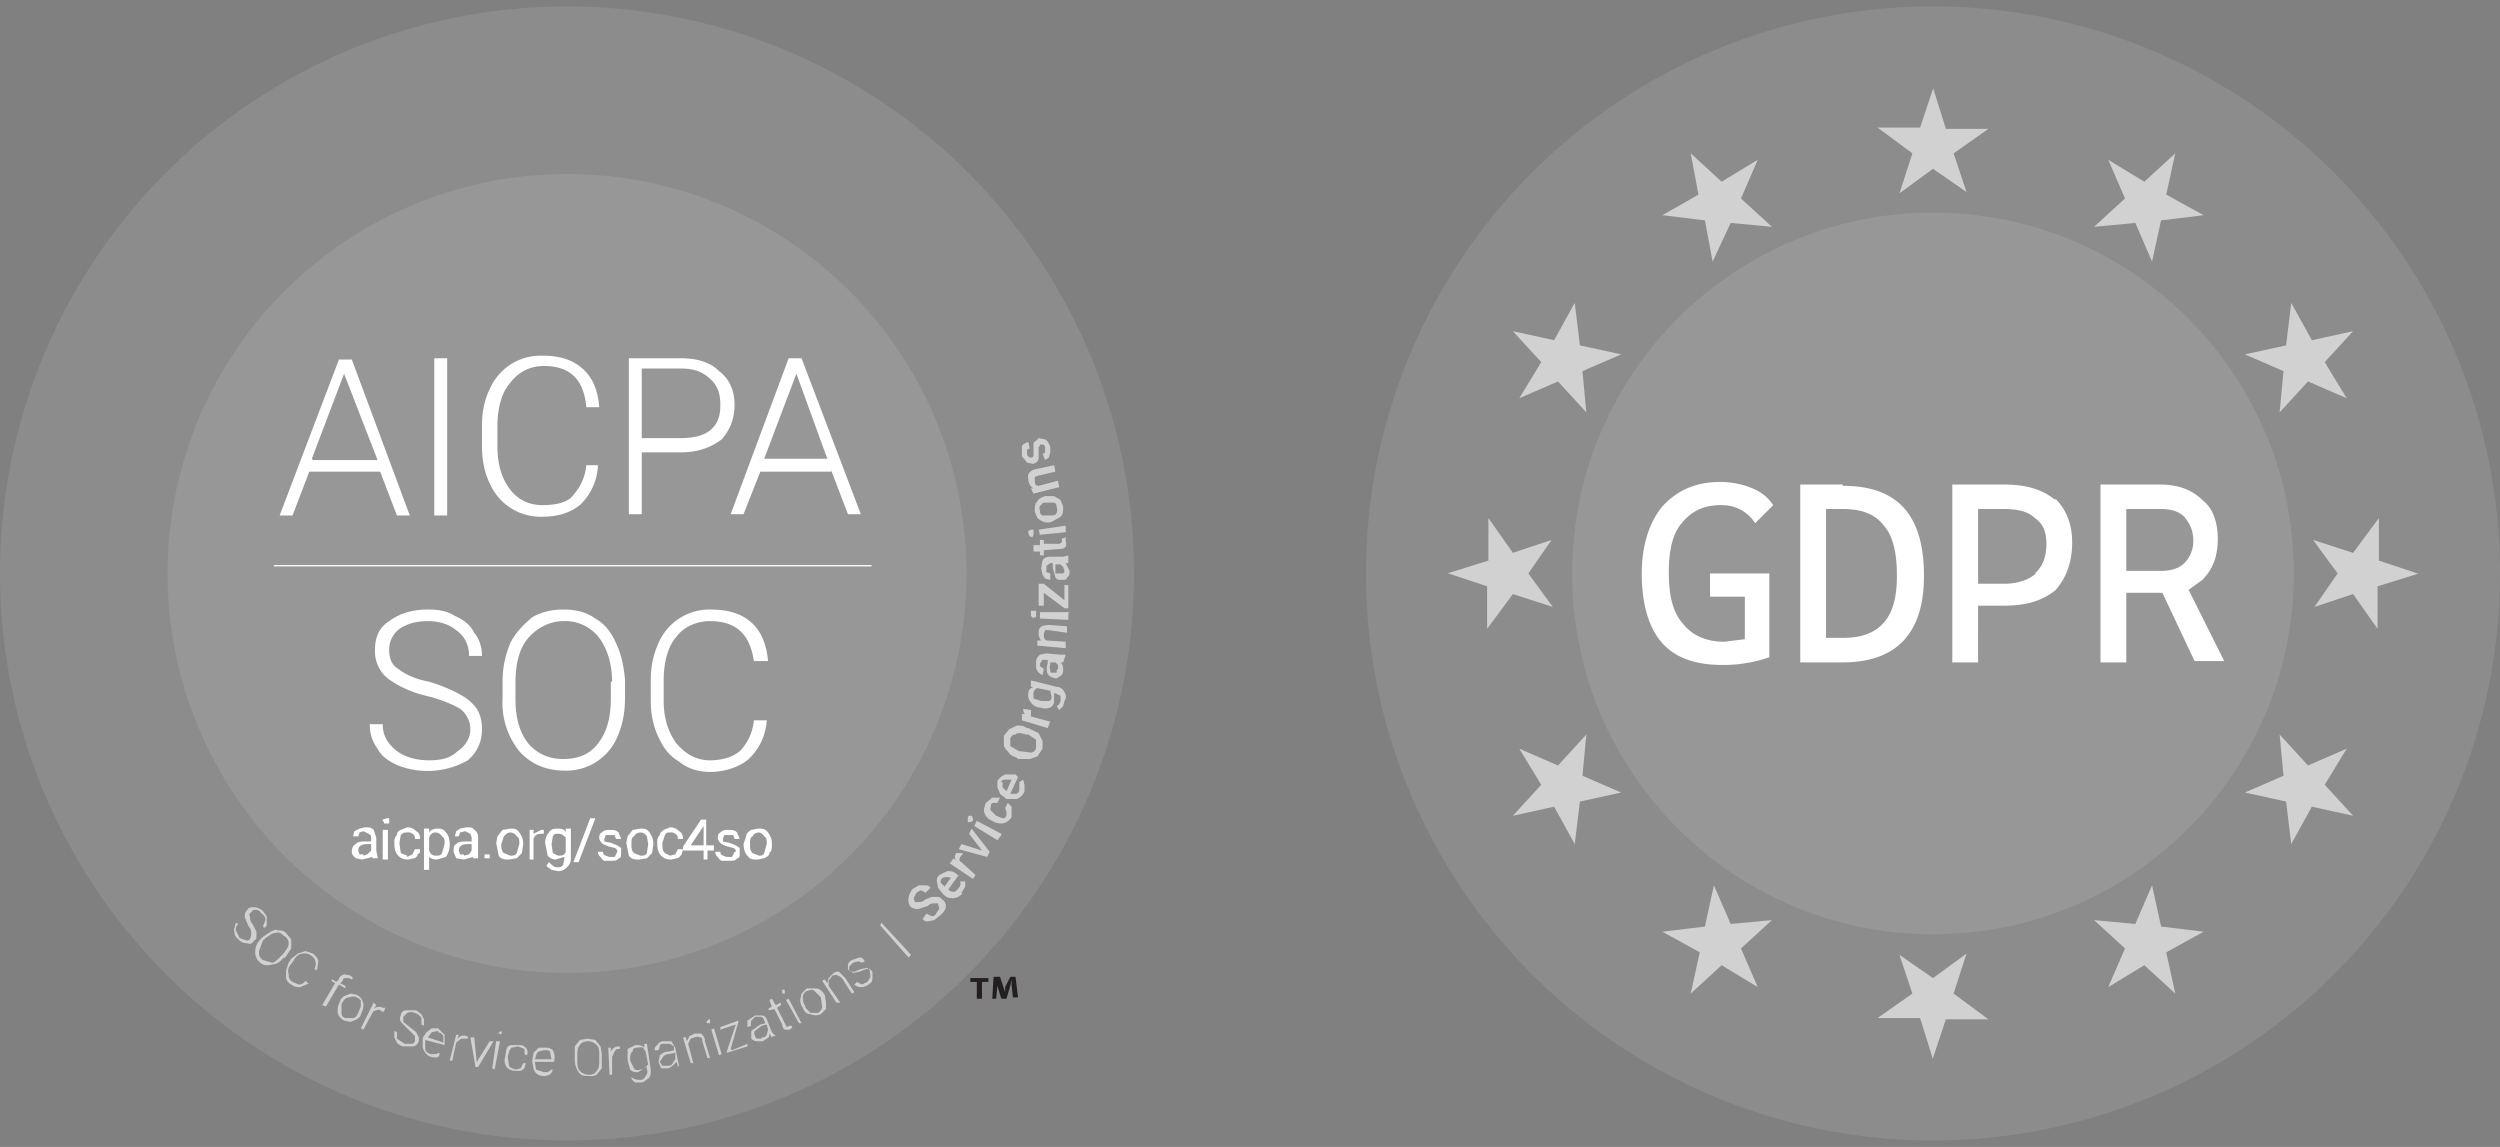 <svg xmlns="http://www.w3.org/2000/svg" width="194" height="89" fill="none"><rect width="100%" height="100%" fill="#808080" stroke="none"/><circle cx="44" cy="44.5" r="44" fill="#fff" fill-opacity=".1"/><circle cx="44" cy="44.5" r="31" fill="#fff" fill-opacity=".1"/><path fill="#fff" fill-opacity=".6" fill-rule="evenodd" d="m80.7 34.6-.1.1v.8c0 .3-.2.4-.4.5l-.5-.1-.4-.5v-.7c0-.2.2-.3.5-.4l.1.5-.2.1v.3c0 .2.1.2.2.3h.2l.1-.1v-.9c0-.1 0-.2.2-.3l.2-.2.5.1c.2.1.3.3.4.6v.4l-.1.4-.3.2-.2-.5c.1 0 .2 0 .2-.2v-.3l-.1-.2h-.3Zm-.7 3.3h.2a.8.8 0 0 1-.4-.7c-.1-.4.1-.7.6-.8l1.4-.3.1.5-1.3.3-.3.1v.3c0 .3.1.4.3.4l1.5-.4.1.5-2 .5-.2-.4Zm1.6 2.6a1 1 0 0 1-.6 0 2 2 0 0 1-.5-.3l-.2-.5c0-.4 0-.6.2-.8.1-.2.3-.3.6-.4h.7l.5.3.2.5c0 .4 0 .6-.2.8l-.7.4Zm-.1-.5c.2 0 .4 0 .5-.2 0-.1.1-.2 0-.4 0-.2 0-.3-.2-.4h-.6c-.2 0-.3 0-.4.2-.1 0-.2.2-.1.4 0 .2 0 .3.2.4h.6Zm-1.4 1.7-.2-.1-.1-.2v-.2l.2-.1h.2v.4l-.1.2Zm2.6-.9v.5l-2 .2-.1-.4 2-.3Zm-2.5 1.5h.5v-.4h.3v.3h1.2l.2-.1V41.8l.3-.1v.3c.1.4 0 .6-.5.6l-1.2.1v.4h-.3v-.3h-.5v-.5Zm2.7 1.4h-.2l.3.6c0 .2 0 .4-.2.5 0 .2-.2.2-.4.2s-.4 0-.5-.2l-.2-.7v-.4h-.2l-.3.2v.5l.3.1v.5l-.4-.1-.2-.3-.1-.5.1-.6c.1-.2.3-.3.6-.3h1l.4-.1v.6Zm-.3.6-.1-.3-.2-.2h-.4v.7h.5c.2 0 .2-.1.2-.2Zm0 2.3v-1.2h.3v1.8h-.3L81 46v1h-.4v-1.7h.4l1.5 1.2ZM80.2 48l-.2-.2v-.4h.4v.5h-.2Zm2.7-.4v.5l-2.2-.1v-.5H83Zm-2.3 2.1h.2a.8.8 0 0 1-.2-.6c0-.5.3-.6.9-.6l1.3.1v.5l-1.4-.2h-.3l-.1.3c0 .2 0 .4.2.5l1.5.1v.5l-2.2-.2v-.4Zm2 1.7h-.3c.2.2.2.4.2.6 0 .3-.1.4-.3.5-.1.1-.3.2-.4.1a.7.7 0 0 1-.5-.3c-.1-.3-.1-.5 0-.8v-.3h-.4l-.2.3v.2l.3.2-.1.5-.3-.2a.8.8 0 0 1-.2-.4v-.4c0-.3.1-.4.3-.6l.5-.1 1 .1h.5l-.2.6Zm-.5.5v-.3l-.2-.2h-.4v.2c-.1.2 0 .3 0 .4 0 .2 0 .2.2.2h.3V52Zm-1.4 3c-.3 0-.6-.2-.7-.4a.8.8 0 0 1-.2-.7c0-.3.2-.4.4-.5H80v-.5l2 .5c.3 0 .5.2.6.4.1.2.2.4 0 .7l-.1.4-.3.3-.2-.3c.2-.1.3-.3.3-.5V54l-.4-.2h-.1v.6c0 .2-.1.4-.3.5-.2.1-.5.1-.8 0Zm.1-.5h.5c.2 0 .3-.1.3-.3l-.1-.5-1-.2c-.1 0-.3.2-.3.4v.4l.6.2Zm-.8.5v.7l1.5.4-.2.5-2-.6v-.5h.3c-.2 0-.2-.3-.2-.5V55l.6.1Zm0 1.7.6.3.3.6v.6l-.4.6-.6.2H79l-.1-.1c-.3-.1-.5-.2-.7-.5-.1-.1-.3-.3-.3-.5v-.7l.4-.5.6-.3c.3 0 .5 0 .8.2h.1Zm-.4.4c-.3-.1-.6-.2-.8 0-.2 0-.3.1-.4.3v.6l.7.4h.1l.8.1c.2 0 .4-.2.4-.4v-.6l-.6-.4h-.2Zm-.1 4.4a1 1 0 0 1-.6.6h-.8l-.5-.4-.2-.5v-.5c.2-.3.4-.4.6-.5h.8l.2.2-.6 1.3h.4c.2 0 .3-.2.3-.3v-.6l.3-.2.1.4v.5Zm-1.7-.7v.4l.3.3.4-.9H78c-.2 0-.3.1-.3.2Zm.3 2.6V63l-.1-.3.2-.4.3.3v.8a1 1 0 0 1-.7.5c-.2 0-.5 0-.8-.2a1 1 0 0 1-.6-.6c-.1-.2 0-.5.1-.8l.5-.4h.6l-.2.4h-.3s-.2 0-.2.2c0 .1-.1.3 0 .4l.4.4.5.2c.1 0 .2 0 .3-.2Zm-3 .5v-.4l.1-.1h.2l.1.2v.2l-.2.1h-.2Zm2.6 1-.3.4-1.8-1.1.2-.4 1.9 1ZM76.2 66l-1-1.3.2-.4 1.4 1.8-.2.4-2.2-.6.2-.4 1.6.5Zm-1.5.3-.1.1c-.2.2-.2.4 0 .5l1.1 1-.2.3-1.8-1.2.3-.4.2.2a.5.5 0 0 1 0-.6h.5Zm0 3a1 1 0 0 1-.7.4c-.3 0-.5 0-.8-.3l-.4-.5-.1-.5c0-.2 0-.3.2-.5l.6-.3c.3 0 .5 0 .8.3h.1l-.8 1.1c.1.2.3.2.4.2.2 0 .3-.2.4-.3.1-.1.2-.3.1-.5h.4v.4l-.3.5Zm-1.5-1.2c-.2.1-.2.2-.2.4l.3.3.5-.7c-.2 0-.3-.1-.4 0 0-.1-.1 0-.2 0Zm-.4 2h-.3c-.1 0-.3 0-.5.2l-.6.2c-.3.1-.5 0-.7-.1a.7.7 0 0 1-.2-.6c0-.3.1-.5.3-.8l.5-.3h.5c.1 0 .3 0 .4.2l-.4.4a.5.5 0 0 0-.4-.2l-.3.2-.2.4.1.3h.3c.1 0 .3 0 .5-.2l.5-.2h.4c.1 0 .3 0 .4.2.2.1.3.3.3.5 0 .3-.2.5-.4.7l-.5.4-.5.1c-.1 0-.3 0-.4-.2l.3-.4.4.2c.2 0 .3-.1.4-.3l.2-.3-.1-.3Zm-2.1 4-.2.2-2.2-2.5.1-.2 2.3 2.5Zm-3.2 1.2-.2-.2-.5.1-.5.2H66a.7.7 0 0 1-.2-.2V75c0-.2 0-.3.3-.5l.6-.2c.2 0 .3.1.4.3l-.2.1-.3-.1-.4.1-.3.3v.3l.3.2.5-.1.5-.2h.3l.2.2v.5c0 .2 0 .3-.3.5a1 1 0 0 1-.6.2.7.7 0 0 1-.5-.2l.2-.2.4.2.4-.2.2-.3c.1-.2 0-.4 0-.4ZM64 76l.2.3.1-.4.3-.3c.2-.2.3-.2.5-.2l.5.5.7 1.1-.2.1-.7-1.1a.7.7 0 0 0-.4-.3c-.1-.1-.3 0-.4 0l-.3.4v.4l.9 1.3h-.3l-1.1-1.7.2-.1Zm-1.7 2.2a1 1 0 0 1-.2-.6l.1-.5.4-.4h.7c.3 0 .5.2.7.5l.1.6v.5l-.4.4a1 1 0 0 1-.8 0c-.3 0-.5-.2-.6-.5Zm.2 0 .4.4h.6c.2-.2.3-.3.3-.5l-.1-.7-.4-.4a.6.6 0 0 0-.3-.2l-.4.1c-.2.1-.3.3-.3.5s0 .4.2.7ZM60.7 77v-.2h.2V77.1h-.2Zm1.5 2.4H62l-1-1.8.2-.1 1 1.9Zm-2.3-1.9.3.5.4-.2v.2l-.3.2.6 1.2.1.2c0 .1.2.1.2 0h.2l.1.1-.2.2h-.4a.5.5 0 0 1-.2-.4l-.6-1.2-.4.1-.1-.1.3-.2-.2-.5.2-.1Zm0 3-.2-.3c0 .2 0 .3-.2.4l-.3.2h-.5a.7.7 0 0 1-.4-.2V80l.7-.5.4-.1-.1-.2c0-.2-.2-.3-.3-.3h-.4l-.3.3c0 .1-.1.3 0 .4l-.3.1v-.5l.6-.4h.5c.2 0 .3.1.4.3l.4 1 .3.3H60Zm-.8 0c.2 0 .3 0 .4-.2l.1-.4-.1-.4-.4.1-.5.4c-.1 0-.1.2 0 .4 0 0 0 .2.2.2h.3Zm-2.3 1L58 81v.2l-1.6.5v-.1l.7-2.1-1.2.4v-.2l1.4-.5v.1l-.6 2.1Zm-2-2.2.2-.2h.1V79.4h-.2Zm1.2 2.5-.2.1-.6-2 .2-.1.6 2Zm-2.8-1.4.1.4.2-.4.4-.2h.5c.2.2.3.3.3.6l.4 1.3h-.2l-.4-1.3c0-.2 0-.3-.2-.3 0 0-.2-.1-.4 0l-.3.1-.2.4.4 1.5h-.2l-.6-2h.2Zm-.6 2.3-.1-.3-.3.3-.3.2h-.6l-.2-.5.1-.5c.2-.2.4-.3.7-.3l.4-.1v-.3L52 81h-.5c-.1 0-.3 0-.3.2l-.1.3h-.3c0-.1 0-.3.2-.4.1-.2.3-.3.5-.3h.6l.3.5.2 1 .1.4-.2.1Zm-.8 0c.2 0 .3 0 .4-.2l.2-.3v-.5l-.5.1c-.2 0-.4.1-.5.3l-.2.3.2.3h.4Zm-3.1-.4v-.9l.6-.3c.3 0 .5 0 .7.2V81h.2l.3 2c0 .3 0 .5-.2.7-.2.1-.3.3-.6.3h-.4a.8.8 0 0 1-.3-.3v-.1c.3.2.5.2.7.2.2 0 .3-.1.4-.3.1-.1.2-.3.1-.5v-.2l-.7.4c-.2 0-.4 0-.6-.2l-.2-.7Zm.2 0 .3.6c0 .1.3.2.5.1.3 0 .4-.2.6-.4l-.2-1-.2-.3a.6.6 0 0 0-.4 0c-.2 0-.4 0-.4.3-.2.1-.2.4-.2.7Zm-.6-.9H48c-.1 0-.2 0-.3.2l-.2.4v1.4h-.2l-.1-2.1h.2v.3c.1-.2.3-.4.6-.4h.1v.2Zm-1.6.8v.7l-.4.5a1 1 0 0 1-.6.1c-.3 0-.6 0-.8-.3-.2-.3-.3-.6-.3-1v-1l.4-.5.6-.1.6.1.4.5.1.6v.4Zm-.2-.3c0-.4 0-.6-.2-.8-.2-.2-.4-.3-.7-.3-.2 0-.5.1-.6.3-.2.2-.2.5-.2.9v.3c0 .3 0 .6.2.8.2.2.4.3.7.3.3 0 .5-.1.6-.3.2-.2.2-.5.2-.8v-.4Zm-4.3 1.6c-.4 0-.7-.2-.8-.6l-.1-.5v-.1l.1-.6.4-.4h.5c.2 0 .4 0 .6.2.1.2.2.5.1.8v.1h-1.5l.1.6.6.2h.3l.3-.2h.1c-.1.4-.4.5-.7.5Zm0-2-.4.1c-.2.1-.2.4-.3.6h1.3l-.1-.5c0-.2-.2-.2-.4-.2ZM40 83l.4-.1.2-.4h.2l-.1.4a1 1 0 0 1-.3.2h-.5a1 1 0 0 1-.6-.3c-.1-.2-.2-.4-.1-.8l.1-.6c.1-.2.2-.3.4-.3h.5c.3 0 .4 0 .6.2.1.1.2.3.1.6l-.2-.1v-.4l-.5-.2-.5.1c-.2.2-.2.4-.3.7l.1.7c.1.2.3.2.5.3Zm-1.6 0-.2-.1.3-2.1h.3l-.4 2.1Zm.2-2.8.3-.2c0 .1.1.1 0 .2 0 .1-.1.1-.1 0h-.1ZM37 82.4l1-1.6h.3l-1.2 2h-.2l-.4-2.3h.3l.2 2Zm-.7-1.8h-.5l-.4.3-.3 1.4h-.2l.5-2h.2l-.1.3c.2-.2.4-.3.7-.2h.1v.2ZM33.4 82c-.3-.1-.5-.4-.6-.7v-.6c0-.3.2-.4.3-.6l.4-.3h.5l.5.5v.8l-1.5-.4v.7c0 .2.2.3.4.4h.4l.3-.1v.1c0 .3-.3.3-.7.2Zm.6-2-.5.1-.3.4 1.2.4v-.5a.6.6 0 0 0-.4-.3Zm-1.8.8v-.4l-.5-.5-.5-.5c-.2-.2-.2-.4-.1-.6 0-.2.2-.4.4-.4h.8l.4.3.2.4v.5l-.2-.1v-.5a.9.9 0 0 0-.5-.4.8.8 0 0 0-.6 0l-.3.3v.4l.5.4.5.4.2.4v.3c-.1.2-.2.4-.5.4h-.7a.8.8 0 0 1-.5-.3l-.2-.4v-.5l.2.1v.5l.6.4h.5c.1 0 .2 0 .3-.2Zm-2.4-2.3h-.2c0-.1-.2-.2-.4-.1 0 0-.2 0-.3.2l-.7 1.3-.2-.1 1-2 .2.2-.2.3c.2-.2.5-.2.7-.1h.2l-.1.3Zm-3.4-.8c0-.2.2-.3.3-.4l.5-.2.5.1c.3.2.4.3.5.7 0 .2 0 .5-.2.8 0 .2-.2.3-.3.4l-.5.2-.5-.1c-.3-.2-.4-.3-.5-.6 0-.3 0-.6.2-.9Zm.1.2v.6c0 .2 0 .4.3.5h.6c.2 0 .3-.2.4-.4l.2-.5v-.5l-.3-.2a.7.7 0 0 0-.6 0c-.3 0-.4.2-.6.5ZM25 78l1-1.7-.3-.2.1-.1.3.2.2-.2c0-.2.2-.3.4-.4l.5.1.2.2-.1.1-.2-.1h-.3s-.2 0-.2.2l-.2.2.4.2v.2l-.5-.3-1 1.7-.3-.1Zm-1-1.7-.7.3a1 1 0 0 1-.7-.2.8.8 0 0 1-.4-.5v-.6l.2-.6.2-.3.5-.4.6-.2.6.2c.2.2.4.4.4.6l-.1.7-.2-.1c.2-.4.1-.8-.2-1a.8.8 0 0 0-.7-.2c-.3 0-.5.2-.7.5l-.2.3c-.2.2-.3.5-.2.8 0 .2 0 .4.3.6l.5.2c.2 0 .4-.1.5-.3l.2.2Zm-2-2c-.2.3-.4.4-.6.5l-.6.1c-.2 0-.4 0-.6-.2a1 1 0 0 1-.4-.8c0-.3.1-.7.4-1l.2-.2.6-.4c.2-.1.4-.2.6-.1.2 0 .4 0 .6.2l.4.5v.7l-.4.6-.2.2Zm0-.3c.2-.3.4-.5.4-.8 0-.3-.2-.5-.4-.6-.2-.2-.4-.3-.6-.2-.3 0-.5.2-.8.4l-.2.2-.3.8c0 .3 0 .5.3.7l.7.2c.2 0 .4-.2.7-.5l.2-.2Zm-2.6-1.1.1-.4c0-.2 0-.4-.2-.6l-.3-.7c0-.3 0-.4.2-.6.1-.2.3-.2.5-.2s.5.1.7.3l.3.4v.5c0 .2 0 .3-.2.4l-.1-.1.2-.5c0-.2-.1-.4-.3-.5-.1-.2-.3-.3-.4-.3-.2 0-.3 0-.4.2-.1 0-.2.2-.1.3 0 .2 0 .4.2.6l.3.6v.4c0 .1 0 .2-.2.3-.1.2-.3.3-.5.2-.3 0-.5-.1-.7-.3-.2-.2-.3-.3-.3-.5 0-.1-.1-.3 0-.4l.1-.4.2.1c-.2.2-.2.3-.2.5l.3.6.6.2.2-.1Z" clip-rule="evenodd"/><g clip-path="url(#a)"><path fill="#fff" fill-rule="evenodd" d="M59.5 55.9a4.5 4.5 0 0 1-1.4 3c-.7.6-1.8 1-3 1-1 0-1.8-.3-2.4-.8-.7-.4-1.2-1-1.6-1.9-.4-.8-.6-1.8-.6-2.8v-1.6c0-1.1.2-2 .6-2.9a4.3 4.3 0 0 1 4-2.6c1.4 0 2.4.3 3.2 1 .8.7 1.2 1.8 1.3 3h-1.1c-.3-2.1-1.4-3.1-3.4-3.1-1 0-2 .4-2.6 1.2-.7.8-1 2-1 3.5v1.5c0 1.4.4 2.5 1 3.3.7.8 1.5 1.3 2.6 1.3 1 0 1.9-.3 2.4-.8a4 4 0 0 0 1-2.3h1Zm-11-1.7c0 1.1-.2 2.1-.6 3a4.3 4.3 0 0 1-4.1 2.6c-1.4 0-2.6-.5-3.5-1.5a6 6 0 0 1-1.3-4.1v-1.3c0-1.1.2-2 .6-3 .4-.8 1-1.4 1.7-2 .7-.4 1.5-.6 2.4-.6 1 0 1.8.2 2.5.7.7.4 1.2 1 1.6 1.9.4.8.6 1.8.7 2.8v1.5Zm-1-1.3c0-1.4-.4-2.6-1-3.4a3.3 3.3 0 0 0-2.8-1.3c-1 0-2 .5-2.7 1.3-.7.8-1 2-1 3.5v1.2c0 1.5.3 2.6 1 3.5.7.8 1.6 1.2 2.7 1.2 1.2 0 2.1-.4 2.7-1.2.7-.9 1-2 1-3.5v-1.3Zm-11 3.7a2 2 0 0 0-.8-1.6c-.5-.3-1.4-.7-2.6-1a8.4 8.4 0 0 1-2.8-1.2 2.7 2.7 0 0 1-1.2-2.4c0-.9.3-1.7 1.1-2.2.8-.6 1.8-.9 3-.9.8 0 1.5.1 2.1.5.7.3 1.2.7 1.5 1.3.4.5.6 1.1.6 1.8h-1c0-.8-.3-1.5-1-2-.5-.4-1.2-.7-2.2-.7-.9 0-1.6.2-2.2.6a2 2 0 0 0-.8 1.6c0 .7.2 1.2.7 1.5.5.4 1.3.8 2.4 1 1 .3 1.9.7 2.4 1 .6.3 1 .7 1.3 1.1.3.5.4 1 .4 1.6 0 1-.4 1.8-1.1 2.4a6.3 6.3 0 0 1-5.4.4c-.7-.3-1.3-.7-1.6-1.3a3 3 0 0 1-.6-1.9h1c0 .9.4 1.5 1 2s1.5.8 2.6.8c1 0 1.7-.2 2.2-.7.6-.4 1-1 1-1.7Zm28-20H59l-1.3 3.3h-1l4.5-12.1h1l4.6 12.1h-1l-1.3-3.4Zm-5.2-1h4.9L61.8 29l-2.5 6.6Zm-9.5-.6v4.9h-1V27.8h4c1.3 0 2.3.3 3 1 .8.6 1.2 1.5 1.2 2.6 0 1.2-.4 2-1 2.7-.8.6-1.8 1-3.1 1h-3.1V35Zm0-1h3c1 0 1.8-.2 2.3-.6.6-.5.8-1.1.8-2 0-.8-.2-1.5-.8-2-.5-.5-1.2-.8-2.2-.8h-3.1V34Zm-3.4 2.1a4.5 4.5 0 0 1-1.3 3c-.8.7-1.8 1-3.1 1a4.3 4.3 0 0 1-4-2.6c-.4-.8-.6-1.8-.6-2.9V33c0-1 .2-2 .6-2.8a4.3 4.3 0 0 1 4.1-2.6c1.3 0 2.3.3 3.1 1 .8.7 1.2 1.7 1.3 3h-1c-.2-2.2-1.3-3.2-3.3-3.2-1.1 0-2 .5-2.6 1.3-.7.8-1 2-1 3.4v1.5c0 1.4.3 2.5 1 3.4.6.8 1.5 1.2 2.5 1.2s2-.2 2.4-.8a4 4 0 0 0 1-2.3h1ZM33.7 40h1V27.8h-1v12.1Zm-4.2-3.4H24L22.7 40h-1l4.6-12.1h1l4.5 12.1h-1l-1.3-3.4Zm-5.2-.9h5L26.7 29l-2.5 6.6Zm53-.9-.1.2v.7c0 .2-.2.4-.3.4h-.5l-.4-.6v-.6c0-.2.2-.3.4-.3l.2.4-.2.2v.2l.1.2h.4v-.9l.1-.3.2-.1h.5l.4.6v.5l-.1.3a1 1 0 0 1-.3.2l-.2-.5.2-.1v-.3a1 1 0 0 0-.1-.3l-.3.1Zm-.6 3.1h.2a.7.7 0 0 1-.4-.6c-.1-.4 0-.6.5-.7l1.4-.3v.4l-1.2.3-.2.1-.1.3c0 .2.1.3.3.4l1.4-.4.1.5-2 .4v-.4Zm1.4 2.5a1 1 0 0 1-.5 0L77 40l-.1-.5c-.1-.3 0-.5.1-.7.1-.2.3-.3.6-.4h.7l.4.3.2.5c0 .3 0 .6-.2.7-.2.2-.3.3-.7.4Zm0-.5.4-.1.1-.4-.2-.4h-.6c-.2 0-.3 0-.4.2-.1 0-.2.2-.1.4 0 .1 0 .2.2.3h.6Zm-1.4 1.6h-.2V41l.1-.1h.2l.1.2v.2l-.2.1Zm2.5-.8v.5l-2 .2v-.4l2-.3ZM76.8 42h.5v-.4h.3v.3h1.1l.2-.1V41.5h.3v.2c.1.4 0 .6-.5.6l-1 .1v.4h-.4v-.3h-.5V42Zm2.6 1.3h-.2l.3.6c0 .2 0 .4-.2.5l-.4.2c-.2 0-.4 0-.5-.3l-.2-.6v-.3h-.4V44l.2.1v.4h-.3c0-.2-.2-.3-.2-.3l-.1-.5.1-.6.5-.2h1l.4-.1v.5Zm-.3.6-.1-.3-.2-.2h-.4v.3l.1.4h.4c.2 0 .2-.1.2-.2Zm0 2.1v-1h.3v1.6H79l-1.4-1v1h-.4V45h.4l1.4 1Zm-2.3 1.4h-.1V47H77l.1.2-.1.2h-.2Zm2.6-.3v.4h-2V47l2 .1Zm-2.2 2h.2a.7.7 0 0 1-.2-.6c0-.4.3-.6.8-.6l1.3.2v.4l-1.3-.1h-.3l-.1.3c0 .1 0 .3.2.4l1.4.1v.5l-2-.2V49Zm1.8 1.6h-.2c.2.2.2.4.2.6 0 .2-.1.4-.3.4-.1.1-.2.2-.4.1a.6.6 0 0 1-.4-.3v-1h-.4l-.2.3v.2l.3.2-.1.4-.3-.1a.8.8 0 0 1-.2-.4v-.4c0-.3.1-.4.3-.5l.5-.2 1 .2h.4l-.2.5Zm-.4.5v-.3l-.1-.2H78v.2c-.1.2 0 .3 0 .4 0 .1 0 .2.2.2h.2l.1-.3ZM77.3 54a1 1 0 0 1-.7-.4.7.7 0 0 1-.1-.6c0-.3.2-.4.3-.5h-.2l.1-.5 1.9.5c.2 0 .4.2.5.4.1.2.2.4 0 .6l-.1.4-.3.3-.2-.3c.2-.1.3-.3.3-.5v-.3l-.3-.2h-.2c.1 0 .2.3.1.5 0 .2-.2.4-.4.5h-.7Zm.1-.5h.5c.2 0 .3-.1.3-.3 0-.1 0-.3-.2-.4l-.9-.2-.3.4.1.3.5.2Zm-.7.5v.7l1.3.4-.1.4-2-.6.1-.4h.3a.5.5 0 0 1-.2-.5V54l.6.1Zm-.1 1.6.6.3.3.5v.7l-.4.5-.6.2-.7-.1h-.1l-.6-.4-.3-.6v-.6l.4-.5.5-.2h.8v.2Zm-.3.4c-.3-.1-.6-.2-.8 0-.1 0-.3.1-.3.3v.5c.1.2.3.3.6.4h.1c.3.2.6.2.8.1.2 0 .3-.2.3-.4v-.5c-.1-.2-.3-.3-.6-.4h-.1Zm-.1 4.2a1 1 0 0 1-.6.5H75a1 1 0 0 1-.5-.4l-.2-.4v-.5c.2-.3.4-.4.6-.5l.7.1.2.1-.6 1.2h.4c.2 0 .3-.1.3-.3v-.6l.3-.1.1.4v.5Zm-1.6-.7v.3l.3.3.4-.8h-.4c-.2 0-.3 0-.3.2Zm.3 2.4v-.3l-.1-.2.2-.4s.2.1.2.3l.1.4v.4l-.7.4c-.2 0-.5 0-.7-.2a1 1 0 0 1-.6-.5c-.1-.3 0-.5 0-.8l.6-.4h.5l-.2.4H74c-.1 0-.2 0-.3.2v.4l.4.3c.2.2.4.2.5.2.1 0 .2 0 .3-.2Zm-2.8.5-.1-.2v-.1a198.6 198.6 0 0 0 .4-.1V62.3l-.1.1H72Zm2.4 1-.3.3-1.7-1 .2-.4 1.8 1Zm-1.4 1-1-1 .3-.5 1.3 1.7-.2.4-2.1-.6.2-.4 1.5.5Zm-5.2 7.8-.1.1-2.2-2.4.2-.1 2.1 2.4Zm-3 1H64.4l-.5.2h-.2a.7.7 0 0 1-.2-.2l-.1-.4c0-.2.1-.3.3-.4.2-.2.3-.2.5-.2s.4 0 .5.2l-.2.2-.3-.2c-.2 0-.3 0-.4.2l-.2.2v.3l.2.2.5-.1.4-.2h.3l.2.2.1.5-.3.4a1 1 0 0 1-.6.2.6.6 0 0 1-.5-.2l.2-.1.3.1.4-.1.3-.3v-.4Zm-3.3.6.2.3v-.4l.3-.3h.5c.1 0 .3 0 .4.3l.7 1.1-.1.1-.8-1a.7.7 0 0 0-.3-.4l-.4.1-.2.3v.4l.7 1.2-.2.1-1-1.7h.2Zm-1.7 2a1 1 0 0 1-.1-.4v-.5l.4-.4h.7c.3 0 .5.2.6.5l.2.5-.1.5-.4.4a1 1 0 0 1-.7 0c-.2 0-.4-.2-.6-.5Zm.2 0 .5.5h.5c.2-.2.3-.3.3-.5s0-.4-.2-.6c0-.2-.2-.3-.3-.4a.5.5 0 0 0-.3-.2l-.3.1c-.2.1-.3.3-.3.5l.1.6Zm-1.6-1 .1-.2h.1l.1.1v.2h-.2ZM60 77l-.2.1-.9-1.7.2-.1 1 1.7Zm-2.1-1.7.2.4.4-.2.1.2-.4.2.6 1.2.2.2h.2l.1-.1.1.1-.2.2h-.3a.5.5 0 0 1-.3-.3L58 76l-.3.1V76l.2-.2-.2-.4.2-.1Zm0 2.8-.1-.3-.2.4-.4.2h-.5a.7.7 0 0 1-.3-.2v-.6l.6-.4.4-.2V77l-.3-.3h-.4l-.3.3v.3l-.2.1V77l.4-.4h.6l.4.3.3.8.3.4h-.3Zm-.7 0c.1 0 .2 0 .3-.2l.2-.4-.2-.4-.4.2c-.2 0-.3.2-.4.3-.1 0-.1.2 0 .4 0 0 0 .2.2.2h.3Zm-2.3.9 1.3-.5v.2l-1.4.6-.1-.2.6-2-1 .4-.1-.2 1.4-.4v.1l-.7 2Zm-1.7-2v-.1h.2v.2h-.1L53 77Zm1 2.4H54l-.6-2h.2l.6 2ZM51.5 78l.1.4.2-.4.3-.2h.6l.3.6.3 1.2h-.2l-.3-1.2c0-.2-.1-.3-.2-.3s-.3-.1-.4 0l-.4.1-.1.4.3 1.4h-.2l-.4-2h.1Zm-.6 2.2v-.3l-.3.3-.4.1h-.4c-.2-.1-.3-.2-.3-.4s0-.3.2-.5l.6-.3h.4v-.3l-.3-.3h-.3l-.4.1v.3h-.3l.1-.4.5-.2h.5c.2.1.3.2.3.4l.2 1 .2.4h-.3Zm-.7 0 .4-.2.2-.3-.1-.5-.4.1c-.2 0-.4.1-.5.3l-.1.3c0 .1 0 .2.2.2h.3Zm-3-.4.1-.8c.1-.2.3-.4.6-.4s.5 0 .7.3v-.3h.1l.2 1.9-.1.6c-.1.2-.3.3-.5.3h-.4a.8.8 0 0 1-.4-.2l.1-.2c.2.2.4.3.6.2.2 0 .4 0 .4-.2l.1-.5v-.3c-.1.2-.3.4-.6.4s-.5 0-.6-.2l-.3-.6Zm.3 0c0 .2 0 .4.2.5.1.2.3.2.5.2.3 0 .5-.2.5-.5v-.9l-.3-.2s-.2-.1-.4 0c-.2 0-.3 0-.4.2-.1.2-.2.4-.1.7Zm-.6-.8h-.1l-.4.1-.2.4.1 1.3h-.2l-.2-2h.2v.4c.2-.3.4-.4.6-.4h.2v.2Zm-1.4.7-.1.7a1 1 0 0 1-.4.4 1 1 0 0 1-.5.2c-.3 0-.6-.1-.8-.4-.2-.2-.3-.5-.3-.9v-.3l.1-.7.4-.4.5-.1.5.1.4.4.2.7v.3Zm-.2-.3c0-.3-.1-.6-.3-.8l-.6-.2-.6.3-.2.8v.3c0 .3.1.5.3.7.1.2.3.3.6.3.2 0 .4 0 .6-.3l.2-.7v-.4ZM41.2 81c-.4 0-.6-.2-.8-.5v-1.2l.4-.3.5-.1c.2 0 .4 0 .5.3.2.2.2.4.2.7v.1h-1.5c0 .2 0 .4.2.5 0 .2.3.3.5.3h.3l.2-.3.2.1c-.2.3-.4.4-.7.4Zm0-1.9-.4.2-.2.5h1.2c0-.2 0-.3-.2-.5l-.3-.2Zm-2 1.5h.3l.2-.4h.2l-.1.4a1 1 0 0 1-.3.2 1 1 0 0 1-.4 0 .9.9 0 0 1-.6-.3c-.2-.2-.2-.4-.2-.8l.2-.6.3-.3h.5c.3 0 .4 0 .5.2.2.2.2.4.2.6h-.2l-.1-.5-.4-.2c-.2 0-.4 0-.5.2l-.2.6v.6c.2.2.3.3.5.3Zm-1.5 0h-.3l.4-2h.2l-.3 2Zm.2-2.6c0-.1 0-.2.2-.2 0 .1.1.1 0 .2 0 .1 0 .1 0 0h-.2Zm-1.6 2 1-1.5h.2l-1.2 1.8h-.2l-.3-2.1h.2l.3 1.8Zm-.7-1.7H35l-.3.3-.4 1.3h-.2l.5-2h.2v.4c.1-.2.3-.3.5-.2h.2v.2ZM33 79.4c-.4 0-.6-.3-.7-.7l.1-.5.2-.6.4-.2h.5c.2 0 .3.2.4.4V78.6l-1.4-.4v.6l.4.4h.7c0 .3-.3.3-.6.2Zm.5-1.8h-.4l-.4.4 1.2.4v-.5a.6.6 0 0 0-.4-.3Zm-1.7.7v-.4l-.5-.5-.5-.4v-.6c0-.2.1-.4.4-.4h.7l.4.3.2.4v.4h-.2v-.5a.8.8 0 0 0-.5-.4.7.7 0 0 0-.5 0c-.2 0-.3.1-.3.3v.4l.5.3.4.4.2.4v.3c-.1.2-.2.3-.5.4H31a.7.7 0 0 1-.4-.3l-.2-.4v-.5l.2.1v.5l.5.4h.6l.2-.2ZM29.5 76h-.1a.5.5 0 0 0-.4-.1s-.2 0-.3.2l-.6 1.2h-.2l.9-1.9.2.1-.2.3c.2-.2.5-.2.7-.1h.1v.3Zm-3.1-.7c0-.2.1-.3.3-.4l.4-.2.5.1c.3.2.4.3.4.6l-.1.8-.3.4-.5.2-.5-.1-.4-.6c0-.3 0-.6.2-.8Zm.1.1-.1.6c0 .2.1.4.3.5h.6c.2 0 .3-.2.4-.4l.2-.5-.1-.4-.2-.2a.7.7 0 0 0-.6 0 1 1 0 0 0-.5.4Zm-1.6.2 1-1.6-.3-.1.1-.2.3.2.2-.2c0-.2.2-.3.3-.3h.5l.2.2v.2a99.2 99.2 0 0 0-.5-.2c-.1 0-.2 0-.3.2l-.1.2.4.2-.1.2-.4-.3-1 1.6-.3-.1ZM24 74c-.1.2-.3.3-.5.3a1 1 0 0 1-.7-.2.8.8 0 0 1-.4-.4v-.6l.2-.6.2-.2.5-.5.5-.1c.2 0 .4 0 .6.2.2.2.4.4.4.6l-.1.6-.2-.1c.2-.4.1-.7-.2-1-.2-.2-.5-.2-.7-.2-.2 0-.4.3-.6.5l-.2.3c-.2.2-.3.5-.2.7 0 .3 0 .5.3.6l.5.2.5-.3.2.2Zm-1.8-1.8-.5.4-.6.1c-.2 0-.4 0-.5-.2a1 1 0 0 1-.4-.8c0-.3.1-.6.4-.8l.2-.2.5-.5h.6c.2 0 .3 0 .5.2l.4.5v.5l-.3.6-.3.2Zm0-.4.4-.7-.3-.6-.6-.2c-.3 0-.5.2-.7.5l-.2.2c-.2.2-.3.4-.3.7 0 .2 0 .4.2.6.2.2.5.2.7.2.2 0 .4-.2.6-.4l.2-.3Zm-2.4-1 .1-.4-.2-.6-.3-.6c0-.2 0-.4.2-.6l.5-.2c.2 0 .4.2.6.4.2.1.3.2.3.4v.4l-.1.4-.2-.2c.2-.1.2-.3.2-.4 0-.1 0-.3-.2-.5l-.4-.2-.4.1c-.1.1-.2.3-.1.4 0 .1 0 .3.2.5l.3.5v.4c0 .2 0 .3-.2.4-.1.1-.3.2-.5.1-.2 0-.5-.1-.6-.3-.2-.1-.3-.3-.3-.4V70l.1-.4.2.2c-.2.1-.2.3-.2.5s.2.3.3.5c.1.2.3.3.5.3l.2-.2Z" clip-rule="evenodd"/></g><path stroke="#fff" stroke-linecap="round" stroke-linejoin="round" stroke-width=".1" d="M21.3 43.9h46.3"/><path fill="#fff" fill-rule="evenodd" d="m57.7 65.5.2-.6c0-.2.2-.4.4-.5l.5-.1c.3 0 .6 0 .8.3.2.3.3.5.3.9 0 .3 0 .5-.2.7 0 .2-.2.3-.4.4l-.5.1c-.4 0-.6 0-.8-.3-.2-.2-.3-.5-.3-1Zm.5 0c0 .3 0 .5.2.7l.5.2c.2 0 .3 0 .4-.2l.2-.7c0-.3 0-.5-.2-.6a.6.6 0 0 0-.4-.3c-.2 0-.4.1-.5.3-.2.1-.2.3-.2.6Zm-1.1.6c0-.1 0-.2-.2-.3l-.4-.1a3 3 0 0 1-.5-.2 1 1 0 0 1-.2-.2l-.1-.2c0-.2 0-.4.2-.5.2-.2.4-.2.6-.2.3 0 .5 0 .7.2l.2.5H57l-.1-.3h-.7l-.1.3v.2l.5.1.5.2.3.2v.4c0 .2 0 .4-.2.4-.1.2-.4.2-.6.2H56a.7.7 0 0 1-.3-.3.5.5 0 0 1-.2-.4h.4c0 .1 0 .2.2.3l.3.1h.4l.2-.4Zm-2.2-.5h.5v.4h-.5v.7h-.3V66H53v-.3l1.4-2.1h.4v2Zm-1.3 0h1v-1.5l-1 1.5Zm-1.6.8.4-.1.2-.4h.4l-.1.4c-.1.1-.2.3-.4.3l-.4.1c-.4 0-.6-.1-.8-.3-.2-.2-.3-.5-.3-1 0-.2 0-.4.2-.6 0-.2.2-.3.3-.4l.5-.2c.3 0 .5.1.7.3.2.1.3.3.3.6h-.4c0-.1 0-.3-.2-.4a.5.5 0 0 0-.4-.1c-.2 0-.3 0-.4.2l-.2.6v.1c0 .3 0 .5.2.7l.4.2Zm-3.4-1 .1-.5.4-.5.6-.1c.3 0 .5 0 .7.3.2.3.3.5.3.9l-.1.7-.4.4-.6.1c-.3 0-.6 0-.8-.3l-.2-1Zm.4.1c0 .3 0 .5.2.7l.5.2c.2 0 .4 0 .5-.2l.1-.7-.1-.6a.6.6 0 0 0-.5-.3c-.2 0-.4.1-.5.3-.2.1-.2.3-.2.6Zm-1.1.6c0-.1 0-.2-.2-.3l-.4-.1a3 3 0 0 1-.5-.2 1 1 0 0 1-.2-.2l-.1-.2c0-.2 0-.4.2-.5.2-.2.4-.2.6-.2.3 0 .5 0 .7.2l.2.5h-.4l-.1-.3H47l-.1.3v.2l.5.1.5.2.3.2v.4c0 .2 0 .4-.2.4-.1.2-.4.2-.6.2h-.5a.7.7 0 0 1-.3-.3.5.5 0 0 1-.2-.4h.4c0 .1 0 .2.2.3l.3.1h.4l.2-.4Zm-3 .8h-.4l1.3-3.4h.4l-1.3 3.4Zm-2.6-1.4c0-.4.1-.7.3-.9.1-.2.3-.3.6-.3s.6 0 .7.3v-.3h.4v2.3c0 .3-.1.5-.3.7-.2.2-.4.3-.7.3l-.5-.1-.4-.3.2-.3c.2.2.4.4.6.4.2 0 .4 0 .5-.2l.1-.5v-.1l-.7.2a.8.8 0 0 1-.6-.3l-.2-1Zm.5 0 .1.7.4.2c.3 0 .5 0 .6-.3V65c-.2-.2-.3-.3-.6-.3-.2 0-.3 0-.4.2l-.1.6Zm-.6-.8H42c-.3 0-.5.1-.6.4v1.6h-.3v-2.3h.3v.3l.6-.3h.2v.3Zm-3.7.8.1-.6.4-.5.6-.1c.3 0 .5 0 .7.3.2.3.3.5.3.9l-.1.7-.4.4-.6.1c-.3 0-.6 0-.8-.3l-.2-1Zm.4 0c0 .3 0 .5.2.7l.5.2c.2 0 .4 0 .5-.2l.2-.7c0-.3 0-.5-.2-.6a.6.6 0 0 0-.5-.3c-.2 0-.3.1-.5.3l-.2.6Zm-1.3 1v-.2h.4V66.6h-.4v-.1Zm-.9.2v-.2l-.7.2-.6-.1-.2-.5c0-.3 0-.5.2-.6.2-.2.5-.2.8-.2h.4V65l-.1-.3-.4-.2-.4.1-.1.3h-.3l.1-.4.3-.2.5-.1c.3 0 .5 0 .6.2.2.1.3.3.3.6v1.6h-.4Zm-.7-.3.4-.1.2-.3v-.5h-.3c-.5 0-.7.2-.7.5l.1.3h.3Zm-1.1-.9c0 .4-.1.7-.3 1l-.7.2a.9.9 0 0 1-.6-.2v1h-.4v-3.2h.4v.3c.1-.2.4-.3.6-.3.3 0 .5 0 .7.3.2.2.3.5.3 1Zm-.4 0c0-.3 0-.5-.2-.6a.6.6 0 0 0-.5-.3c-.2 0-.4.1-.5.4v1c.1.3.3.4.5.4s.4 0 .5-.2l.2-.7Zm-2.9 1 .4-.2.2-.4h.4c0 .2 0 .3-.2.4 0 .1-.1.3-.3.3l-.4.1c-.4 0-.6-.1-.8-.3-.2-.2-.3-.5-.3-1 0-.2 0-.4.2-.6 0-.2.1-.3.3-.4l.5-.2c.3 0 .5.1.7.3.2.1.3.3.3.6h-.4c0-.1 0-.3-.2-.4a.5.5 0 0 0-.4-.1c-.2 0-.3 0-.5.2l-.1.6v.1l.1.7.5.2Zm-1.9-2.8v-.1l.3-.1h.2V63.9h-.4v-.1Zm0 3h.4v-2.3h-.4v2.3Zm-.8 0v-.2l-.8.2-.5-.1c-.2-.2-.3-.3-.3-.5 0-.3.1-.5.3-.6.2-.2.4-.2.8-.2h.4V65c0-.1 0-.2-.2-.3l-.4-.2-.3.1-.1.3h-.4l.1-.4.4-.2.4-.1c.3 0 .5 0 .7.2l.2.6v1l.1.5v.1h-.4Zm-.7-.3.3-.1.3-.3v-.5h-.3c-.5 0-.7.2-.7.5l.1.3h.3Z" clip-rule="evenodd"/><path fill="#231F20" fill-rule="evenodd" d="M76.7 75.9v.3h-.5v1.3h-.4v-1.3h-.5v-.3h1.4ZM78 77v-.4l.4-.8h.4l.2 1.6h-.4l-.1-1v-.4l-.1.5-.3 1h-.4l-.3-1v-.5.5l-.1 1h-.3l.1-1.7h.5" clip-rule="evenodd"/><path fill="#fff" fill-opacity=".1" d="M194 44.5a44 44 0 1 1-88 0 44 44 0 0 1 88 0Z"/><circle cx="150" cy="44.5" r="28" fill="#fff" fill-opacity=".1"/><path fill="#fff" fill-opacity=".6" d="m150 6.8 1 3.2h3.3l-2.7 1.9 1 3-2.6-1.8-2.6 1.9 1-3.1-2.7-2h3.3l1-3ZM131.2 11.9l2.4 2.2 2.8-1.7-1.3 3 2.4 2.2-3.2-.3-1.4 3-.6-3.2-3.3-.4 2.8-1.6-.6-3.2ZM117.4 25.7l3.2.7 1.6-2.9.4 3.3 3.2.7-3 1.3.3 3.2-2.2-2.4-3 1.3 1.7-2.8-2.2-2.4ZM112.3 44.5l3.2-1v-3.3l1.9 2.7 3-1-1.8 2.6 1.9 2.6-3.1-1-2 2.7v-3.3l-3-1ZM117.4 63.3l2.2-2.4-1.7-2.8 3 1.3 2.2-2.4-.3 3.2 3 1.3-3.2.7-.4 3.3-1.6-2.9-3.2.7ZM131.2 77.1l.7-3.2-2.9-1.6 3.3-.4.7-3.2 1.3 3 3.2-.3-2.4 2.2 1.3 3-2.8-1.7-2.4 2.2ZM150 82.2l-1-3.2h-3.3l2.7-1.9-1-3 2.6 1.8 2.6-1.9-1 3.1 2.7 2H151l-1 3ZM168.8 77.1l-2.4-2.2-2.8 1.7 1.3-3-2.4-2.2 3.2.3 1.3-3 .7 3.2 3.3.4-2.9 1.6.7 3.2ZM182.6 63.3l-3.2-.7-1.6 2.9-.4-3.3-3.2-.7 3-1.3-.3-3.2 2.2 2.4 3-1.3-1.7 2.8 2.2 2.4ZM187.7 44.5l-3.2 1v3.3l-1.9-2.7-3 1 1.8-2.6-1.9-2.6 3.1 1 2-2.7v3.3l3 1ZM182.6 25.7l-2.2 2.4 1.7 2.8-3-1.3-2.2 2.4.3-3.2-3-1.3 3.2-.7.4-3.3 1.6 2.9 3.2-.7ZM168.8 11.9l-.7 3.2 2.9 1.6-3.3.4-.7 3.2-1.3-3-3.2.3 2.4-2.2-1.3-3 2.8 1.7 2.4-2.2Z"/><path fill="#fff" d="M133.6 39.2a3 3 0 0 1 2.6 1.4l1.4-1.4c-.4-.6-.9-1-1.6-1.3-.7-.3-1.6-.5-2.5-.5-2 0-3.4.7-4.5 1.9-1 1.2-1.6 3-1.6 5.2 0 2.3.5 4.1 1.5 5.3 1 1.2 2.6 1.8 4.7 1.8a10.8 10.8 0 0 0 3.7-.6v-6.5h-4.6v1.8h2.7v3.3l-1.6.2c-1.4 0-2.5-.5-3.2-1.4-.8-.9-1.1-2.2-1.1-4 0-1.7.3-3 1-3.8.8-1 1.8-1.4 3-1.4ZM146.2 48.3c-.7.8-1.7 1.2-3.2 1.2h-1.3v-10h1.3c1.5 0 2.5.4 3.2 1.3.7.8 1 2.1 1 3.9 0 1.6-.3 2.8-1 3.6ZM143 37.6h-3.3v13.8h3.3c4.2 0 6.3-2.3 6.3-6.7 0-4.7-2-7-6.3-7ZM158 44.5c-.6.5-1.4.8-2.5.8h-2v-5.8h2c1.1 0 1.9.2 2.4.7.6.4.9 1 .9 2s-.3 1.8-.9 2.3Zm1.5-5.7c-1-.8-2.2-1.2-4-1.2h-4v13.8h2V47h2c1.8 0 3-.4 4-1.2.8-.9 1.3-2.1 1.3-3.7 0-1.5-.5-2.6-1.3-3.4ZM167.6 44.3H165v-4.8h2.7c.8 0 1.4.2 1.8.6.4.5.7 1 .7 1.9 0 .7-.3 1.3-.7 1.7-.4.4-1 .6-1.8.6Zm2.2 1.5 1.1-.8c.8-.8 1.2-1.8 1.2-3.2 0-1.3-.4-2.4-1.2-3-.8-.8-1.9-1.2-3.3-1.2H163v13.8h2V46H167.8l2.5 5.3h2.3l-2.8-5.6Z"/><defs><clipPath id="a"><path fill="#fff" d="M18 26h50v42H18z"/></clipPath></defs></svg>